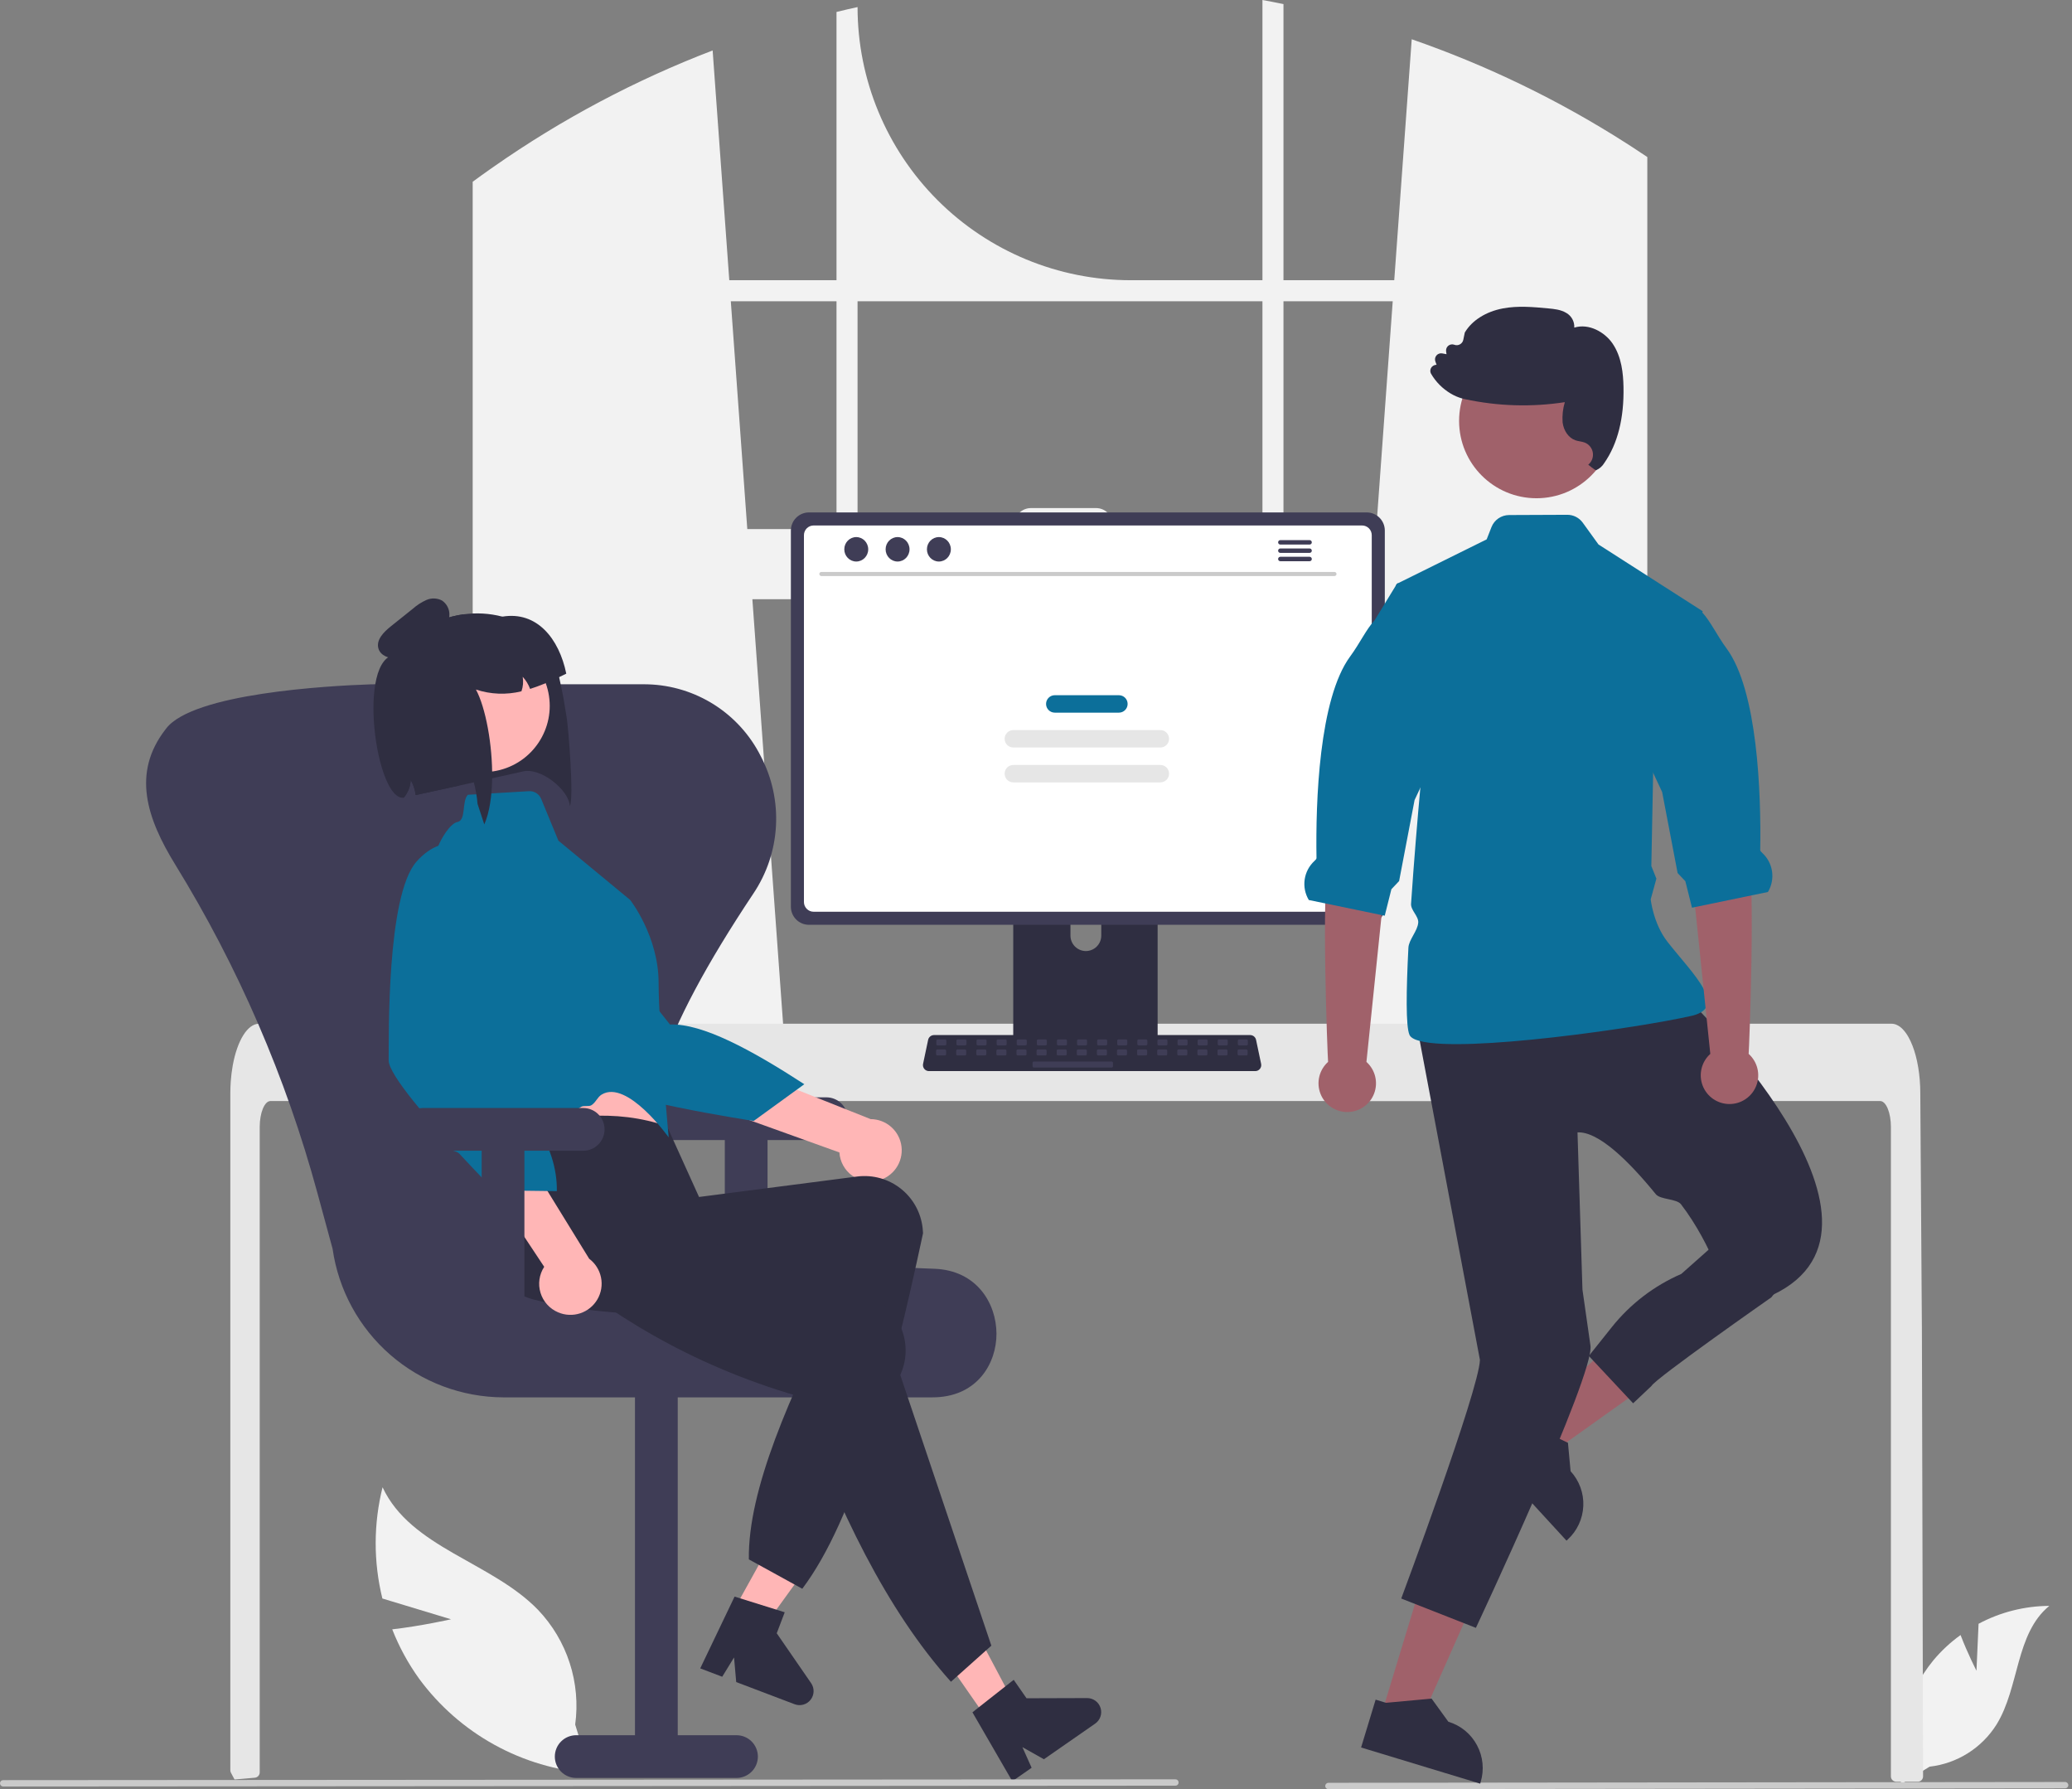 <svg width="256" height="221" viewBox="0 0 256 221" fill="none" xmlns="http://www.w3.org/2000/svg">
<rect x="0" y="0" width="256" height="221" fill="#808080" stroke="none"/>
<g clip-path="url(#clip0_239_4)">
<path d="M201.797 18.25C201.51 18.059 201.219 17.877 200.932 17.693C192.63 12.386 183.732 8.076 174.421 4.85L172.262 34.613H158.576V0.505C157.714 0.327 156.846 0.158 155.978 0V34.613H139.714C130.76 34.613 122.173 31.059 115.842 24.731C109.51 18.404 105.953 9.822 105.953 0.874C105.082 1.062 104.217 1.264 103.352 1.478V34.613H90.105L88.048 6.232C78.48 9.899 69.396 14.722 60.999 20.592C60.854 20.691 60.709 20.794 60.567 20.893C59.837 21.404 59.118 21.925 58.401 22.453V136.002H97.443L96.753 126.451L92.957 74.013H169.407L165.611 126.451L164.921 136.002H203.53V19.398C202.956 19.009 202.378 18.626 201.797 18.25ZM103.352 65.353H92.33L90.293 37.213H103.352V65.353ZM155.978 65.353H137.466V64.796C137.466 64.528 137.413 64.262 137.31 64.015C137.207 63.767 137.057 63.542 136.867 63.353C136.677 63.164 136.452 63.014 136.204 62.911C135.956 62.809 135.69 62.757 135.422 62.757H127.374C127.106 62.757 126.841 62.81 126.593 62.912C126.346 63.014 126.121 63.165 125.931 63.354C125.742 63.543 125.592 63.768 125.489 64.016C125.387 64.263 125.334 64.528 125.334 64.796V65.353H105.953V37.213H155.978V65.353ZM158.576 65.353V37.213H172.074L170.037 65.353H158.576Z" fill="#F2F2F2"/>
<path d="M244.197 206.369L244.456 200.571C247.145 199.134 250.146 198.375 253.196 198.36C248.998 201.79 249.523 208.401 246.677 213.014C245.778 214.445 244.568 215.657 243.138 216.558C241.707 217.459 240.091 218.027 238.411 218.219L234.898 220.368C234.416 217.683 234.523 214.925 235.21 212.284C235.897 209.644 237.149 207.183 238.879 205.073C239.862 203.899 240.988 202.853 242.232 201.96C243.073 204.177 244.197 206.369 244.197 206.369Z" fill="#F2F2F2"/>
<path d="M55.722 200.015L47.244 197.45C46.133 192.936 46.14 188.219 47.267 183.708C50.757 191.2 60.732 192.916 66.481 198.856C68.26 200.723 69.596 202.965 70.389 205.418C71.183 207.871 71.414 210.47 71.066 213.024L72.921 219.022C68.768 218.722 64.73 217.527 61.084 215.517C57.438 213.508 54.271 210.732 51.802 207.382C50.435 205.488 49.313 203.431 48.461 201.257C52.056 200.849 55.722 200.015 55.722 200.015Z" fill="#F2F2F2"/>
<path d="M237.6 219.42C237.599 219.596 237.529 219.764 237.406 219.889C237.344 219.95 237.272 219.998 237.192 220.031C237.112 220.064 237.027 220.08 236.94 220.08H234.286C234.199 220.08 234.113 220.063 234.033 220.03C233.953 219.997 233.88 219.949 233.819 219.887C233.757 219.826 233.709 219.753 233.676 219.673C233.642 219.593 233.626 219.507 233.626 219.42V139.208C233.626 137.44 233.032 136.005 232.302 136.002H33.415C32.682 136.005 32.092 137.44 32.088 139.208V218.929C32.088 219.093 32.026 219.251 31.916 219.372C31.805 219.493 31.654 219.569 31.491 219.585C30.956 219.638 30.421 219.684 29.89 219.727C29.877 219.727 29.863 219.73 29.85 219.73C29.56 219.757 29.269 219.777 28.979 219.8H28.975C28.823 219.526 28.678 219.245 28.53 218.965C28.482 218.87 28.457 218.765 28.457 218.658V135.048C28.457 134.56 28.477 134.068 28.51 133.583C28.557 132.917 28.64 132.255 28.757 131.597C29.315 128.533 30.576 126.458 32.009 126.451H233.705C233.914 126.452 234.121 126.496 234.312 126.58C234.594 126.704 234.849 126.882 235.062 127.104C235.351 127.405 235.599 127.743 235.798 128.11C236.504 129.354 237.01 131.208 237.188 133.366C237.188 133.385 237.191 133.405 237.191 133.425C237.237 133.959 237.26 134.504 237.257 135.048L237.303 142.118L237.333 146.334L237.422 159.563L237.455 164.261L237.6 219.42Z" fill="#E6E6E6"/>
<path d="M255.154 220.899L164.126 221C164.022 221 163.923 220.958 163.849 220.885C163.776 220.811 163.734 220.711 163.734 220.607C163.734 220.503 163.776 220.403 163.849 220.33C163.923 220.256 164.022 220.215 164.126 220.214L255.154 220.113C255.258 220.113 255.357 220.155 255.431 220.228C255.504 220.302 255.546 220.402 255.546 220.506C255.546 220.61 255.504 220.709 255.431 220.783C255.357 220.857 255.258 220.898 255.154 220.899Z" fill="#CACACA"/>
<path d="M142.167 103.015H126.045C125.817 103.016 125.599 103.106 125.438 103.268C125.277 103.429 125.186 103.648 125.187 103.876V129.328H143.028V103.876C143.028 103.763 143.006 103.651 142.963 103.546C142.92 103.442 142.856 103.347 142.776 103.267C142.696 103.187 142.601 103.124 142.497 103.081C142.392 103.037 142.28 103.015 142.167 103.015ZM134.161 117.477C133.656 117.474 133.174 117.273 132.817 116.917C132.461 116.561 132.259 116.078 132.257 115.574V112.638C132.257 112.134 132.457 111.65 132.814 111.293C133.171 110.936 133.656 110.736 134.161 110.736C134.665 110.736 135.15 110.936 135.507 111.293C135.864 111.65 136.064 112.134 136.064 112.638V115.574C136.062 116.078 135.861 116.561 135.504 116.917C135.148 117.273 134.665 117.474 134.161 117.477Z" fill="#2F2E41"/>
<path d="M168.863 63.295H99.948C99.356 63.296 98.789 63.531 98.37 63.95C97.951 64.368 97.716 64.935 97.715 65.527V112.002C97.715 112.593 97.951 113.161 98.37 113.579C98.788 113.998 99.356 114.233 99.948 114.234H168.863C169.455 114.233 170.023 113.998 170.442 113.579C170.861 113.161 171.096 112.593 171.097 112.002V65.527C171.096 64.935 170.86 64.368 170.442 63.95C170.023 63.531 169.455 63.296 168.863 63.295Z" fill="#3F3D56"/>
<path d="M168.287 64.907H100.524C100.207 64.907 99.903 65.034 99.679 65.258C99.455 65.482 99.329 65.786 99.329 66.103V111.426C99.33 111.742 99.456 112.045 99.68 112.269C99.903 112.493 100.207 112.619 100.524 112.619H168.287C168.604 112.619 168.908 112.493 169.131 112.269C169.355 112.045 169.481 111.742 169.482 111.426V66.103C169.482 65.786 169.356 65.482 169.132 65.258C168.908 65.034 168.604 64.907 168.287 64.907Z" fill="white"/>
<path d="M125.131 128.513V130.969C125.131 131.096 125.182 131.218 125.272 131.308C125.362 131.398 125.484 131.449 125.611 131.449H142.603C142.73 131.449 142.852 131.398 142.942 131.308C143.032 131.218 143.083 131.096 143.083 130.969V128.513H125.131Z" fill="#3F3D56"/>
<path d="M155.089 132.304H114.773C114.663 132.304 114.554 132.279 114.454 132.232C114.354 132.184 114.267 132.115 114.197 132.029C114.127 131.944 114.078 131.844 114.052 131.737C114.026 131.629 114.024 131.518 114.047 131.41L114.673 128.441C114.708 128.274 114.8 128.126 114.932 128.018C115.064 127.911 115.228 127.853 115.398 127.852H154.463C154.633 127.853 154.798 127.911 154.93 128.018C155.062 128.126 155.153 128.274 155.189 128.441L155.814 131.41C155.837 131.518 155.835 131.629 155.81 131.737C155.784 131.844 155.734 131.944 155.665 132.029C155.595 132.115 155.507 132.184 155.408 132.232C155.308 132.279 155.199 132.304 155.089 132.304Z" fill="#2F2E41"/>
<path d="M116.765 128.387H115.846C115.757 128.387 115.685 128.459 115.685 128.548V128.97C115.685 129.059 115.757 129.131 115.846 129.131H116.765C116.854 129.131 116.926 129.059 116.926 128.97V128.548C116.926 128.459 116.854 128.387 116.765 128.387Z" fill="#3F3D56"/>
<path d="M119.248 128.387H118.329C118.24 128.387 118.168 128.459 118.168 128.548V128.97C118.168 129.059 118.24 129.131 118.329 129.131H119.248C119.338 129.131 119.41 129.059 119.41 128.97V128.548C119.41 128.459 119.338 128.387 119.248 128.387Z" fill="#3F3D56"/>
<path d="M121.732 128.387H120.813C120.724 128.387 120.651 128.459 120.651 128.548V128.97C120.651 129.059 120.724 129.131 120.813 129.131H121.732C121.821 129.131 121.893 129.059 121.893 128.97V128.548C121.893 128.459 121.821 128.387 121.732 128.387Z" fill="#3F3D56"/>
<path d="M124.215 128.387H123.296C123.207 128.387 123.135 128.459 123.135 128.548V128.97C123.135 129.059 123.207 129.131 123.296 129.131H124.215C124.304 129.131 124.376 129.059 124.376 128.97V128.548C124.376 128.459 124.304 128.387 124.215 128.387Z" fill="#3F3D56"/>
<path d="M126.699 128.387H125.779C125.69 128.387 125.618 128.459 125.618 128.548V128.97C125.618 129.059 125.69 129.131 125.779 129.131H126.699C126.788 129.131 126.86 129.059 126.86 128.97V128.548C126.86 128.459 126.788 128.387 126.699 128.387Z" fill="#3F3D56"/>
<path d="M129.182 128.387H128.263C128.174 128.387 128.102 128.459 128.102 128.548V128.97C128.102 129.059 128.174 129.131 128.263 129.131H129.182C129.271 129.131 129.343 129.059 129.343 128.97V128.548C129.343 128.459 129.271 128.387 129.182 128.387Z" fill="#3F3D56"/>
<path d="M131.665 128.387H130.746C130.657 128.387 130.585 128.459 130.585 128.548V128.97C130.585 129.059 130.657 129.131 130.746 129.131H131.665C131.755 129.131 131.827 129.059 131.827 128.97V128.548C131.827 128.459 131.755 128.387 131.665 128.387Z" fill="#3F3D56"/>
<path d="M134.149 128.387H133.23C133.141 128.387 133.068 128.459 133.068 128.548V128.97C133.068 129.059 133.141 129.131 133.23 129.131H134.149C134.238 129.131 134.31 129.059 134.31 128.97V128.548C134.31 128.459 134.238 128.387 134.149 128.387Z" fill="#3F3D56"/>
<path d="M136.632 128.387H135.713C135.624 128.387 135.552 128.459 135.552 128.548V128.97C135.552 129.059 135.624 129.131 135.713 129.131H136.632C136.721 129.131 136.793 129.059 136.793 128.97V128.548C136.793 128.459 136.721 128.387 136.632 128.387Z" fill="#3F3D56"/>
<path d="M139.116 128.387H138.196C138.107 128.387 138.035 128.459 138.035 128.548V128.97C138.035 129.059 138.107 129.131 138.196 129.131H139.116C139.205 129.131 139.277 129.059 139.277 128.97V128.548C139.277 128.459 139.205 128.387 139.116 128.387Z" fill="#3F3D56"/>
<path d="M141.599 128.387H140.68C140.591 128.387 140.519 128.459 140.519 128.548V128.97C140.519 129.059 140.591 129.131 140.68 129.131H141.599C141.688 129.131 141.76 129.059 141.76 128.97V128.548C141.76 128.459 141.688 128.387 141.599 128.387Z" fill="#3F3D56"/>
<path d="M144.082 128.387H143.163C143.074 128.387 143.002 128.459 143.002 128.548V128.97C143.002 129.059 143.074 129.131 143.163 129.131H144.082C144.171 129.131 144.244 129.059 144.244 128.97V128.548C144.244 128.459 144.171 128.387 144.082 128.387Z" fill="#3F3D56"/>
<path d="M146.566 128.387H145.647C145.558 128.387 145.485 128.459 145.485 128.548V128.97C145.485 129.059 145.558 129.131 145.647 129.131H146.566C146.655 129.131 146.727 129.059 146.727 128.97V128.548C146.727 128.459 146.655 128.387 146.566 128.387Z" fill="#3F3D56"/>
<path d="M149.049 128.387H148.13C148.041 128.387 147.969 128.459 147.969 128.548V128.97C147.969 129.059 148.041 129.131 148.13 129.131H149.049C149.138 129.131 149.21 129.059 149.21 128.97V128.548C149.21 128.459 149.138 128.387 149.049 128.387Z" fill="#3F3D56"/>
<path d="M151.533 128.387H150.613C150.524 128.387 150.452 128.459 150.452 128.548V128.97C150.452 129.059 150.524 129.131 150.613 129.131H151.533C151.622 129.131 151.694 129.059 151.694 128.97V128.548C151.694 128.459 151.622 128.387 151.533 128.387Z" fill="#3F3D56"/>
<path d="M154.016 128.387H153.097C153.008 128.387 152.936 128.459 152.936 128.548V128.97C152.936 129.059 153.008 129.131 153.097 129.131H154.016C154.105 129.131 154.177 129.059 154.177 128.97V128.548C154.177 128.459 154.105 128.387 154.016 128.387Z" fill="#3F3D56"/>
<path d="M116.736 129.628H115.816C115.727 129.628 115.655 129.7 115.655 129.789V130.211C115.655 130.3 115.727 130.372 115.816 130.372H116.736C116.825 130.372 116.897 130.3 116.897 130.211V129.789C116.897 129.7 116.825 129.628 116.736 129.628Z" fill="#3F3D56"/>
<path d="M119.219 129.628H118.3C118.211 129.628 118.139 129.7 118.139 129.789V130.211C118.139 130.3 118.211 130.372 118.3 130.372H119.219C119.308 130.372 119.38 130.3 119.38 130.211V129.789C119.38 129.7 119.308 129.628 119.219 129.628Z" fill="#3F3D56"/>
<path d="M121.703 129.628H120.783C120.694 129.628 120.622 129.7 120.622 129.789V130.211C120.622 130.3 120.694 130.372 120.783 130.372H121.703C121.792 130.372 121.864 130.3 121.864 130.211V129.789C121.864 129.7 121.792 129.628 121.703 129.628Z" fill="#3F3D56"/>
<path d="M124.186 129.628H123.267C123.178 129.628 123.105 129.7 123.105 129.789V130.211C123.105 130.3 123.178 130.372 123.267 130.372H124.186C124.275 130.372 124.347 130.3 124.347 130.211V129.789C124.347 129.7 124.275 129.628 124.186 129.628Z" fill="#3F3D56"/>
<path d="M126.669 129.628H125.75C125.661 129.628 125.589 129.7 125.589 129.789V130.211C125.589 130.3 125.661 130.372 125.75 130.372H126.669C126.758 130.372 126.831 130.3 126.831 130.211V129.789C126.831 129.7 126.758 129.628 126.669 129.628Z" fill="#3F3D56"/>
<path d="M129.153 129.628H128.233C128.144 129.628 128.072 129.7 128.072 129.789V130.211C128.072 130.3 128.144 130.372 128.233 130.372H129.153C129.242 130.372 129.314 130.3 129.314 130.211V129.789C129.314 129.7 129.242 129.628 129.153 129.628Z" fill="#3F3D56"/>
<path d="M131.636 129.628H130.717C130.628 129.628 130.556 129.7 130.556 129.789V130.211C130.556 130.3 130.628 130.372 130.717 130.372H131.636C131.725 130.372 131.797 130.3 131.797 130.211V129.789C131.797 129.7 131.725 129.628 131.636 129.628Z" fill="#3F3D56"/>
<path d="M134.12 129.628H133.2C133.111 129.628 133.039 129.7 133.039 129.789V130.211C133.039 130.3 133.111 130.372 133.2 130.372H134.12C134.209 130.372 134.281 130.3 134.281 130.211V129.789C134.281 129.7 134.209 129.628 134.12 129.628Z" fill="#3F3D56"/>
<path d="M136.603 129.628H135.684C135.595 129.628 135.522 129.7 135.522 129.789V130.211C135.522 130.3 135.595 130.372 135.684 130.372H136.603C136.692 130.372 136.764 130.3 136.764 130.211V129.789C136.764 129.7 136.692 129.628 136.603 129.628Z" fill="#3F3D56"/>
<path d="M139.086 129.628H138.167C138.078 129.628 138.006 129.7 138.006 129.789V130.211C138.006 130.3 138.078 130.372 138.167 130.372H139.086C139.175 130.372 139.248 130.3 139.248 130.211V129.789C139.248 129.7 139.175 129.628 139.086 129.628Z" fill="#3F3D56"/>
<path d="M141.57 129.628H140.65C140.561 129.628 140.489 129.7 140.489 129.789V130.211C140.489 130.3 140.561 130.372 140.65 130.372H141.57C141.659 130.372 141.731 130.3 141.731 130.211V129.789C141.731 129.7 141.659 129.628 141.57 129.628Z" fill="#3F3D56"/>
<path d="M144.053 129.628H143.134C143.045 129.628 142.973 129.7 142.973 129.789V130.211C142.973 130.3 143.045 130.372 143.134 130.372H144.053C144.142 130.372 144.214 130.3 144.214 130.211V129.789C144.214 129.7 144.142 129.628 144.053 129.628Z" fill="#3F3D56"/>
<path d="M146.537 129.628H145.617C145.528 129.628 145.456 129.7 145.456 129.789V130.211C145.456 130.3 145.528 130.372 145.617 130.372H146.537C146.626 130.372 146.698 130.3 146.698 130.211V129.789C146.698 129.7 146.626 129.628 146.537 129.628Z" fill="#3F3D56"/>
<path d="M149.02 129.628H148.101C148.012 129.628 147.939 129.7 147.939 129.789V130.211C147.939 130.3 148.012 130.372 148.101 130.372H149.02C149.109 130.372 149.181 130.3 149.181 130.211V129.789C149.181 129.7 149.109 129.628 149.02 129.628Z" fill="#3F3D56"/>
<path d="M151.503 129.628H150.584C150.495 129.628 150.423 129.7 150.423 129.789V130.211C150.423 130.3 150.495 130.372 150.584 130.372H151.503C151.592 130.372 151.665 130.3 151.665 130.211V129.789C151.665 129.7 151.592 129.628 151.503 129.628Z" fill="#3F3D56"/>
<path d="M153.987 129.628H153.067C152.978 129.628 152.906 129.7 152.906 129.789V130.211C152.906 130.3 152.978 130.372 153.067 130.372H153.987C154.076 130.372 154.148 130.3 154.148 130.211V129.789C154.148 129.7 154.076 129.628 153.987 129.628Z" fill="#3F3D56"/>
<path d="M137.349 131.117H127.737C127.648 131.117 127.576 131.189 127.576 131.278V131.7C127.576 131.789 127.648 131.861 127.737 131.861H137.349C137.438 131.861 137.51 131.789 137.51 131.7V131.278C137.51 131.189 137.438 131.117 137.349 131.117Z" fill="#3F3D56"/>
<path d="M164.882 71.151H101.475C101.41 71.15 101.347 71.123 101.301 71.076C101.254 71.029 101.229 70.965 101.229 70.899C101.229 70.834 101.254 70.77 101.301 70.723C101.347 70.676 101.41 70.649 101.475 70.647H164.882C164.948 70.649 165.011 70.676 165.057 70.723C165.103 70.77 165.129 70.834 165.129 70.899C165.129 70.965 165.103 71.029 165.057 71.076C165.011 71.123 164.948 71.15 164.882 71.151Z" fill="#CACACA"/>
<path d="M105.792 69.361C106.608 69.361 107.27 68.685 107.27 67.851C107.27 67.017 106.608 66.341 105.792 66.341C104.976 66.341 104.314 67.017 104.314 67.851C104.314 68.685 104.976 69.361 105.792 69.361Z" fill="#3F3D56"/>
<path d="M110.897 69.361C111.713 69.361 112.374 68.685 112.374 67.851C112.374 67.017 111.713 66.341 110.897 66.341C110.081 66.341 109.419 67.017 109.419 67.851C109.419 68.685 110.081 69.361 110.897 69.361Z" fill="#3F3D56"/>
<path d="M116.001 69.361C116.817 69.361 117.479 68.685 117.479 67.851C117.479 67.017 116.817 66.341 116.001 66.341C115.185 66.341 114.523 67.017 114.523 67.851C114.523 68.685 115.185 69.361 116.001 69.361Z" fill="#3F3D56"/>
<path d="M161.808 66.716H158.182C158.11 66.717 158.042 66.747 157.992 66.798C157.941 66.849 157.913 66.918 157.913 66.99C157.913 67.062 157.941 67.131 157.992 67.182C158.042 67.234 158.11 67.263 158.182 67.264H161.808C161.88 67.263 161.949 67.234 161.999 67.182C162.049 67.131 162.078 67.062 162.078 66.99C162.078 66.918 162.049 66.849 161.999 66.798C161.949 66.747 161.88 66.717 161.808 66.716Z" fill="#3F3D56"/>
<path d="M161.808 67.746H158.182C158.11 67.747 158.042 67.777 157.992 67.828C157.941 67.879 157.913 67.948 157.913 68.02C157.913 68.092 157.941 68.161 157.992 68.212C158.042 68.263 158.11 68.293 158.182 68.294H161.808C161.88 68.293 161.949 68.263 161.999 68.212C162.049 68.161 162.078 68.092 162.078 68.02C162.078 67.948 162.049 67.879 161.999 67.828C161.949 67.777 161.88 67.747 161.808 67.746Z" fill="#3F3D56"/>
<path d="M161.808 68.774H158.182C158.11 68.776 158.042 68.805 157.992 68.857C157.941 68.908 157.913 68.977 157.913 69.049C157.913 69.121 157.941 69.189 157.992 69.241C158.042 69.292 158.11 69.322 158.182 69.323H161.808C161.88 69.322 161.949 69.292 161.999 69.241C162.049 69.189 162.078 69.121 162.078 69.049C162.078 68.977 162.049 68.908 161.999 68.857C161.949 68.805 161.88 68.776 161.808 68.774Z" fill="#3F3D56"/>
<path d="M138.244 85.873H130.321C129.726 85.873 129.243 86.355 129.243 86.95V86.95C129.243 87.545 129.726 88.027 130.321 88.027H138.244C138.839 88.027 139.321 87.545 139.321 86.95V86.95C139.321 86.355 138.839 85.873 138.244 85.873Z" fill="#0C6F9A"/>
<path d="M143.362 90.18H125.203C124.607 90.18 124.125 90.663 124.125 91.257V91.257C124.125 91.852 124.607 92.334 125.203 92.334H143.362C143.957 92.334 144.44 91.852 144.44 91.257C144.44 90.663 143.957 90.18 143.362 90.18Z" fill="#E6E6E6"/>
<path d="M143.362 94.488H125.203C124.607 94.488 124.125 94.97 124.125 95.565C124.125 96.159 124.607 96.642 125.203 96.642H143.362C143.957 96.642 144.44 96.159 144.44 95.565C144.44 94.97 143.957 94.488 143.362 94.488Z" fill="#E6E6E6"/>
<path d="M102.095 135.543H82.288C81.588 135.543 80.916 135.821 80.421 136.316C79.926 136.811 79.647 137.482 79.647 138.182C79.647 138.882 79.926 139.553 80.421 140.048C80.916 140.543 81.588 140.821 82.288 140.821H89.551V161.275H94.832V140.821H102.095C102.795 140.821 103.467 140.543 103.962 140.048C104.457 139.553 104.736 138.882 104.736 138.182C104.736 137.482 104.457 136.811 103.962 136.316C103.467 135.821 102.795 135.543 102.095 135.543Z" fill="#3F3D56"/>
<path d="M115.167 172.603H62.191C57.055 172.584 52.097 170.72 48.223 167.35C44.349 163.98 41.818 159.33 41.091 154.249L39.216 147.355C35.334 133.07 29.422 119.416 21.66 106.809C18.113 101.051 16.287 95.478 20.434 90.111C20.469 90.066 20.504 90.021 20.538 89.976C23.865 85.649 40.422 84.713 45.82 84.53C46.033 84.523 46.247 84.519 46.462 84.519H79.413C79.628 84.519 79.842 84.523 80.055 84.53C82.965 84.615 85.797 85.486 88.252 87.049C90.707 88.613 92.692 90.811 93.997 93.412C95.39 96.066 96.038 99.048 95.872 102.041C95.706 105.034 94.733 107.927 93.055 110.411C81.48 127.787 77.936 138.683 81.564 145.739C85.074 152.563 95.832 156.053 115.42 156.719C120.684 156.899 123.099 160.995 123.116 164.725C123.133 168.359 120.81 172.371 115.672 172.592C115.505 172.599 115.336 172.603 115.167 172.603Z" fill="#3F3D56"/>
<path d="M71.191 219.614H90.997C91.698 219.614 92.369 219.336 92.865 218.841C93.36 218.346 93.638 217.675 93.638 216.975C93.638 216.275 93.36 215.603 92.865 215.108C92.369 214.613 91.698 214.335 90.997 214.335H83.735V169.799H78.453V214.335H71.191C70.49 214.335 69.819 214.613 69.323 215.108C68.828 215.603 68.55 216.275 68.55 216.975C68.55 217.675 68.828 218.346 69.323 218.841C69.819 219.336 70.49 219.614 71.191 219.614Z" fill="#3F3D56"/>
<path d="M69.609 86.173L70.024 88.694C70.22 89.917 70.931 98.553 70.404 99.584C70.358 97.66 66.773 94.635 64.451 95.326L60.805 96.135L58.543 96.638L56.702 97.042L51.351 98.21C51.342 98.148 51.335 98.082 51.325 98.02C51.313 97.942 51.3 97.864 51.284 97.786C51.185 97.284 51.003 96.803 50.746 96.361C50.719 96.953 50.544 97.529 50.237 98.037C50.229 98.05 50.221 98.064 50.215 98.079C50.12 98.232 50.016 98.38 49.901 98.52C49.896 98.524 49.891 98.528 49.887 98.533C49.887 98.533 48.788 81.019 48.903 80.857C48.987 80.742 49.072 80.63 49.161 80.521C49.249 80.409 49.335 80.301 49.427 80.191C49.439 80.18 49.449 80.168 49.457 80.154C49.715 79.849 49.988 79.558 50.275 79.28C50.359 79.199 50.447 79.117 50.535 79.035C51.873 77.797 53.473 76.875 55.215 76.337C55.412 76.276 55.616 76.221 55.824 76.165C56.029 76.113 56.237 76.064 56.448 76.021L56.519 76.006C56.619 75.986 56.723 75.968 56.824 75.951C56.951 75.928 57.078 75.909 57.203 75.893C58.824 75.66 60.476 75.753 62.061 76.166C62.064 76.165 62.065 76.169 62.068 76.168C63.391 76.513 64.648 77.073 65.79 77.825C67.765 79.128 68.534 81.254 69.08 83.641C69.271 84.46 69.433 85.313 69.609 86.173Z" fill="#2F2E41"/>
<path d="M89.117 201.659L92.529 203.511L101.562 191.03L96.525 188.297L89.117 201.659Z" fill="#FFB6B6"/>
<path d="M90.76 197.212L96.954 199.15L95.968 201.743L100.215 207.904C100.425 208.208 100.532 208.572 100.521 208.941C100.509 209.31 100.38 209.666 100.152 209.957C99.923 210.248 99.608 210.458 99.252 210.557C98.896 210.656 98.517 210.639 98.171 210.507L90.961 207.77L90.693 204.732L89.232 207.113L86.514 206.081L90.76 197.212Z" fill="#2F2E41"/>
<path d="M108.444 145.836C107.899 145.968 107.332 145.98 106.783 145.87C106.233 145.76 105.714 145.53 105.263 145.198C104.812 144.866 104.439 144.439 104.171 143.947C103.902 143.455 103.745 142.911 103.71 142.352L74.607 131.888L79.948 127.244L107.571 138.235C108.515 138.238 109.424 138.588 110.127 139.217C110.83 139.846 111.278 140.711 111.386 141.648C111.493 142.585 111.253 143.529 110.711 144.301C110.169 145.072 109.362 145.619 108.444 145.836Z" fill="#FFB6B6"/>
<path d="M66.477 105.967C66.477 105.967 61.576 106.075 61.14 111.668C60.704 117.26 71.399 131.093 73.056 133.374C74.713 135.655 93.119 138.463 93.119 138.463L99.376 133.923C92.802 129.666 86.802 126.401 82.775 126.548L66.477 105.967Z" fill="#0C6F9A"/>
<path d="M60.466 130.643L61.66 135.772C61.66 135.772 61.672 140.501 62.51 141.373C63.342 142.241 81.642 140.498 81.642 140.498C81.642 140.498 79.701 132.877 79.727 127.111L60.466 130.643Z" fill="#FFB6B6"/>
<path d="M99.124 196.245L92.522 192.616C92.397 184.03 97.564 172.412 103.693 160.242C89.986 162.598 77.054 163.352 65.869 160.503C64.033 160.018 62.461 158.831 61.494 157.197C60.526 155.564 60.241 153.616 60.699 151.774C60.742 151.593 60.793 151.414 60.85 151.237C62.188 147.156 59.187 144.597 61.948 140.108C69.209 137.629 76.107 136.93 82.414 139.118L86.367 147.851L105.956 145.318C106.902 145.205 107.862 145.28 108.779 145.539C109.696 145.798 110.553 146.236 111.3 146.828C112.047 147.42 112.67 148.153 113.132 148.986C113.594 149.82 113.886 150.736 113.992 151.683C114.018 151.895 114.036 152.109 114.044 152.323C110.083 170.881 105.641 187.579 99.124 196.245Z" fill="#2F2E41"/>
<path d="M61.373 95.203C65.803 94.297 68.66 89.973 67.753 85.545C66.847 81.117 62.52 78.262 58.09 79.168C53.659 80.074 50.802 84.398 51.709 88.826C52.615 93.254 56.942 96.109 61.373 95.203Z" fill="#FFB6B6"/>
<path d="M57.807 98.173L65.353 97.728C65.671 97.709 65.988 97.79 66.258 97.959C66.528 98.129 66.738 98.378 66.86 98.672L68.992 103.839L77.856 111.16C77.856 111.16 81.365 115.623 81.373 121.387C81.381 127.151 82.618 140.492 82.618 140.492C82.618 140.492 77.497 133.287 74.335 135.203C73.798 135.529 73.609 136.196 73.045 136.533C72.764 136.701 72.115 136.537 71.831 136.706C67.475 139.29 62.932 141.815 62.508 141.372C61.674 140.503 60.663 136.061 60.663 136.061L53.755 110.696C53.381 109.362 53.307 107.961 53.538 106.594C53.769 105.227 54.3 103.929 55.092 102.791C55.575 102.112 56.08 101.607 56.55 101.524C57.605 101.299 57.044 98.936 57.807 98.173Z" fill="#0C6F9A"/>
<path d="M122.003 212.403L125.188 210.19L117.972 196.584L113.271 199.85L122.003 212.403Z" fill="#FFB6B6"/>
<path d="M122.484 203.274L117.491 207.733C109.553 198.893 103.552 186.496 98.466 172.417C85.141 168.516 75.092 162.226 66.319 154.758C63.343 152.241 61.112 149.008 63.651 145.943C63.769 145.799 63.893 145.661 64.022 145.527C67.019 142.449 74.619 143.036 79.07 140.216L89.013 150.837L88.388 153.685L107.065 160.007C107.963 160.322 108.791 160.812 109.499 161.447C110.207 162.083 110.783 162.853 111.192 163.712C111.601 164.572 111.836 165.503 111.884 166.454C111.931 167.404 111.789 168.355 111.467 169.25C111.397 169.453 111.318 169.652 111.231 169.848L122.484 203.274Z" fill="#2F2E41"/>
<path d="M120.146 211.506L125.245 207.493L126.829 209.771L134.316 209.748C134.685 209.747 135.046 209.864 135.344 210.082C135.643 210.3 135.864 210.607 135.975 210.96C136.086 211.312 136.081 211.691 135.962 212.041C135.842 212.39 135.614 212.693 135.311 212.904L128.977 217.304L126.318 215.809L127.459 218.358L125.071 220.017L120.146 211.506Z" fill="#2F2E41"/>
<path d="M68.95 162.098C68.434 161.879 67.973 161.549 67.598 161.133C67.223 160.717 66.944 160.223 66.781 159.687C66.617 159.151 66.573 158.586 66.652 158.032C66.731 157.477 66.931 156.947 67.237 156.477L50.152 130.712L57.212 130.175L72.794 155.481C73.549 156.047 74.069 156.87 74.257 157.795C74.445 158.719 74.287 159.68 73.813 160.495C73.339 161.311 72.582 161.925 71.686 162.22C70.79 162.515 69.817 162.472 68.95 162.098Z" fill="#FFB6B6"/>
<path d="M59.127 105.07C59.127 105.07 55.132 102.231 51.439 106.455C47.747 110.68 48.055 128.158 48.021 130.977C48.01 131.86 49.285 133.764 51.042 135.964C51.831 136.952 52.717 137.999 53.627 139.04C54.154 139.642 53.7 140.896 54.229 141.481C54.755 142.064 56.264 141.978 56.764 142.518C59.139 145.083 61.068 147.036 61.068 147.036L68.799 147.131C68.887 141.387 64.951 136.26 59.895 131.305L59.127 105.07Z" fill="#0C6F9A"/>
<path d="M69.965 83.21C69.662 83.36 69.368 83.504 69.08 83.641C67.921 84.21 66.724 84.697 65.496 85.097C65.292 84.542 64.981 84.033 64.579 83.598C64.682 84.198 64.63 84.815 64.427 85.39C62.57 85.85 60.62 85.775 58.803 85.173C59.991 87.371 60.869 92.004 60.805 96.135C60.777 98.32 60.481 100.364 59.835 101.833L59.005 99.308C58.928 98.407 58.773 97.513 58.543 96.638C57.986 94.183 57.466 95.825 56.701 97.042L51.35 98.21C51.341 98.148 51.334 98.082 51.325 98.02C51.312 97.942 51.3 97.864 51.284 97.786C51.184 97.284 51.003 96.803 50.746 96.361C50.719 96.953 50.544 97.529 50.237 98.037C50.228 98.05 50.221 98.064 50.215 98.079C50.12 98.232 50.015 98.38 49.901 98.52C49.896 98.524 49.891 98.528 49.887 98.533C46.432 98.995 44.011 81.191 48.903 80.86C49.045 80.85 49.072 80.634 49.161 80.521C49.249 80.409 49.335 80.3 49.427 80.191C49.438 80.18 49.448 80.168 49.456 80.154C49.718 79.852 49.988 79.561 50.275 79.28C50.359 79.199 50.447 79.117 50.534 79.035C51.877 77.803 53.476 76.883 55.215 76.34C55.412 76.28 55.616 76.221 55.823 76.165C56.028 76.113 56.237 76.064 56.447 76.021L56.519 76.006C56.619 75.986 56.723 75.968 56.824 75.951C56.951 75.928 57.078 75.909 57.203 75.893C57.672 76.129 58.073 76.481 58.369 76.914L61.787 76.215C61.878 76.197 61.969 76.181 62.061 76.169L62.067 76.168C66.335 75.454 69.079 78.883 69.965 83.21Z" fill="#2F2E41"/>
<path d="M51.334 80.063C50.602 80.591 49.832 81.135 48.939 81.266C48.046 81.396 47 80.965 46.753 80.097C46.451 79.036 47.41 78.07 48.271 77.381L51.003 75.195C51.503 74.751 52.068 74.386 52.678 74.112C52.984 73.978 53.317 73.913 53.652 73.925C53.986 73.936 54.314 74.022 54.611 74.177C54.904 74.375 55.142 74.645 55.302 74.961C55.462 75.277 55.538 75.629 55.523 75.983C55.484 76.692 55.25 77.376 54.846 77.961C54.339 78.751 53.677 79.43 52.9 79.958C52.124 80.485 51.248 80.85 50.327 81.031" fill="#2F2E41"/>
<path d="M72.055 136.863H52.248C51.548 136.863 50.876 137.141 50.381 137.636C49.886 138.131 49.607 138.802 49.607 139.502C49.607 140.202 49.886 140.873 50.381 141.368C50.876 141.863 51.548 142.141 52.248 142.141H59.511V162.595H64.792V142.141H72.055C72.755 142.141 73.427 141.863 73.922 141.368C74.417 140.873 74.696 140.202 74.696 139.502C74.696 138.802 74.417 138.131 73.922 137.636C73.427 137.141 72.755 136.863 72.055 136.863Z" fill="#3F3D56"/>
<path d="M145.228 220.569L0.393 220.67C0.289 220.67 0.189 220.628 0.116 220.555C0.042 220.481 0.001 220.381 0.001 220.277C0.001 220.173 0.042 220.074 0.116 220C0.189 219.926 0.289 219.885 0.393 219.884L145.228 219.783C145.332 219.783 145.432 219.825 145.505 219.899C145.579 219.972 145.62 220.072 145.62 220.176C145.62 220.28 145.579 220.38 145.505 220.453C145.432 220.527 145.332 220.568 145.228 220.569Z" fill="#CACACA"/>
<path d="M187.376 176.753L190.6 180.264L205.687 169.507L200.929 164.324L187.376 176.753Z" fill="#A0616A"/>
<path d="M194.05 181.722V181.719L193.723 178.212L193.574 178.143L192.706 177.731L188.609 175.794L188.524 175.702L187.702 174.804L183.149 178.981L189.316 185.698L193.545 190.303L193.686 190.171C194.266 189.641 194.735 189.001 195.067 188.289C195.399 187.577 195.587 186.807 195.621 186.022C195.655 185.237 195.533 184.454 195.264 183.716C194.994 182.978 194.581 182.301 194.05 181.722Z" fill="#2F2E41"/>
<path d="M170.672 211.783L175.235 213.168L182.753 196.238L176.018 194.194L170.672 211.783Z" fill="#A0616A"/>
<path d="M182.486 215.574C182.118 214.879 181.616 214.265 181.009 213.767C180.401 213.268 179.7 212.896 178.947 212.67L176.878 209.817L176.716 209.83L171.246 210.331L171.124 210.295L169.962 209.942L168.166 215.851L182.879 220.318L182.935 220.13C183.165 219.378 183.243 218.589 183.166 217.807C183.089 217.025 182.858 216.266 182.486 215.574Z" fill="#2F2E41"/>
<path d="M208.298 123.141C208.298 123.141 237.43 151.251 219.013 159.952H213.321C213.321 159.952 211.61 153.879 207.694 148.757C207.156 148.054 205.141 148.196 204.582 147.511C201.166 143.325 197.462 139.731 194.904 139.874L195.516 159.296L196.506 166.224C197.026 169.805 182.35 201.075 182.35 201.075L173.126 197.452C173.126 197.452 182.737 171.697 182.849 167.984L175.147 127.157L208.298 123.141Z" fill="#2F2E41"/>
<path d="M210.727 124.528C210.579 124.739 210.385 124.915 210.159 125.042C209.788 125.252 209.386 125.401 208.968 125.484C202.408 126.972 180.981 130.057 175.419 128.585C174.735 128.407 174.29 128.157 174.145 127.827C173.679 126.784 173.738 122.38 174.012 117.062C174.062 116.066 175.161 114.987 175.227 113.944C175.273 113.163 174.286 112.427 174.339 111.632C174.702 106.254 175.171 100.775 175.485 97.311C175.683 95.084 175.818 93.692 175.818 93.692L172.435 72.37L172.593 72.11L172.771 72.021L183.681 66.623L184.276 65.106C184.448 64.669 184.747 64.294 185.135 64.028C185.523 63.763 185.981 63.62 186.451 63.618L193.637 63.588C194.01 63.586 194.378 63.673 194.711 63.842C195.043 64.011 195.33 64.256 195.549 64.558L197.496 67.254L210.371 75.501L210.321 75.653L204.28 94.025L204.25 95.457V95.46L204.026 106.974L204.65 108.534L203.947 111.094C203.947 111.094 204.27 114.086 206.003 116.31C207.575 118.329 209.575 120.434 210.48 122.142V122.146C210.981 123.089 211.15 123.907 210.727 124.528Z" fill="#0C6F9A"/>
<path d="M220.412 158.282L218.854 160.249C218.854 160.249 204.533 170.262 204.041 171.198L201.778 173.338L196.302 167.488L199.15 163.92C201.429 161.065 204.373 158.813 207.726 157.359L212.09 153.489L220.412 158.282Z" fill="#2F2E41"/>
<path d="M211.312 130.179L208.704 104.951L208.016 94.569L215.315 93.249C215.315 93.249 215.026 100.674 215.982 104.862C216.926 108.996 216.107 129.625 216.049 130.177C216.585 130.656 216.963 131.286 217.133 131.985C217.303 132.683 217.256 133.416 217 134.088C216.743 134.759 216.289 135.337 215.697 135.745C215.105 136.153 214.403 136.371 213.683 136.372C212.964 136.372 212.262 136.154 211.669 135.747C211.077 135.34 210.622 134.762 210.365 134.091C210.108 133.42 210.061 132.686 210.23 131.988C210.399 131.289 210.776 130.659 211.312 130.179Z" fill="#A0616A"/>
<path d="M218.432 110.179L209.049 112.12L208.229 108.851L207.273 107.838L205.362 97.834L202.62 91.974L203.333 71.934L210.296 75.625L210.304 75.632C211.369 76.787 212.104 78.441 213.324 80.1C217.17 85.328 217.596 98.033 217.48 104.992C217.478 105.106 217.593 105.227 217.731 105.354C218.386 105.955 218.813 106.763 218.941 107.642C219.068 108.521 218.889 109.417 218.432 110.179Z" fill="#0C6F9A"/>
<path d="M168.826 131.169L171.434 105.941L172.122 95.558L164.822 94.239C164.822 94.239 165.112 101.663 164.155 105.852C163.212 109.985 164.03 130.615 164.088 131.166C163.552 131.645 163.174 132.276 163.005 132.974C162.835 133.673 162.881 134.406 163.138 135.078C163.394 135.749 163.848 136.327 164.441 136.735C165.033 137.142 165.735 137.361 166.454 137.361C167.173 137.362 167.875 137.144 168.468 136.737C169.061 136.329 169.516 135.752 169.773 135.081C170.03 134.41 170.077 133.676 169.908 132.978C169.739 132.279 169.361 131.648 168.826 131.169Z" fill="#A0616A"/>
<path d="M177.518 92.963L175.484 97.311L174.774 98.825L172.863 108.828L171.909 109.84L171.087 113.11L170.701 113.031L163.736 111.589L161.705 111.17C161.248 110.408 161.068 109.512 161.195 108.632C161.323 107.753 161.75 106.944 162.405 106.343C162.544 106.218 162.659 106.096 162.656 105.981C162.541 99.023 162.966 86.319 166.812 81.09C168.034 79.43 168.766 77.777 169.833 76.623C169.836 76.619 169.836 76.616 169.839 76.616L172.434 72.37L172.592 72.11L172.771 72.021L177.518 92.963Z" fill="#0C6F9A"/>
<path d="M189.836 61.544C195.117 61.544 199.398 57.266 199.398 51.988C199.398 46.711 195.117 42.432 189.836 42.432C184.555 42.432 180.274 46.711 180.274 51.988C180.274 57.266 184.555 61.544 189.836 61.544Z" fill="#A0616A"/>
<path d="M200.586 47.796C200.553 46.166 200.368 44.081 199.226 42.419C198.262 41.02 196.318 39.911 194.506 40.466C194.526 40.103 194.445 39.743 194.273 39.424C194.1 39.104 193.843 38.839 193.528 38.658C192.842 38.239 192.016 38.163 191.287 38.094C189.448 37.922 187.544 37.744 185.682 38.097C183.592 38.493 181.882 39.568 180.994 41.05L180.974 41.096L180.793 41.973C180.769 42.091 180.719 42.202 180.648 42.299C180.577 42.396 180.485 42.476 180.38 42.534C180.275 42.593 180.158 42.628 180.037 42.637C179.917 42.645 179.796 42.627 179.684 42.584C179.56 42.537 179.427 42.524 179.297 42.545C179.168 42.566 179.045 42.621 178.943 42.703C178.841 42.786 178.762 42.894 178.714 43.016C178.666 43.139 178.651 43.272 178.67 43.402L178.72 43.751L178.195 43.653C178.063 43.627 177.927 43.637 177.8 43.682C177.674 43.726 177.562 43.804 177.475 43.907C177.389 44.009 177.331 44.133 177.308 44.265C177.286 44.397 177.299 44.533 177.346 44.659L177.492 45.058C177.383 45.059 177.276 45.083 177.177 45.126C177.078 45.17 176.988 45.233 176.914 45.312C176.808 45.427 176.741 45.572 176.724 45.728C176.706 45.883 176.738 46.04 176.815 46.176C177.403 47.18 178.237 48.017 179.238 48.611C179.688 48.882 180.174 49.089 180.681 49.228C180.786 49.258 180.895 49.284 181.007 49.307C185.06 50.18 189.239 50.305 193.337 49.676C193.096 50.484 193.003 51.329 193.063 52.17C193.195 53.223 193.812 54.09 194.638 54.381C194.824 54.444 195.017 54.49 195.212 54.519C195.399 54.55 195.583 54.595 195.763 54.655C196.029 54.752 196.264 54.917 196.445 55.135C196.626 55.352 196.746 55.613 196.794 55.891C196.841 56.17 196.814 56.456 196.716 56.721C196.617 56.986 196.45 57.22 196.232 57.399C196.232 57.399 197.097 58.115 197.206 58.079C197.631 57.891 197.986 57.575 198.223 57.175C199.87 54.806 200.665 51.653 200.586 47.796Z" fill="#2F2E41"/>
</g>
<defs>
<clipPath id="clip0_239_4">
<rect width="255.547" height="221" fill="white"/>
</clipPath>
</defs>
</svg>
